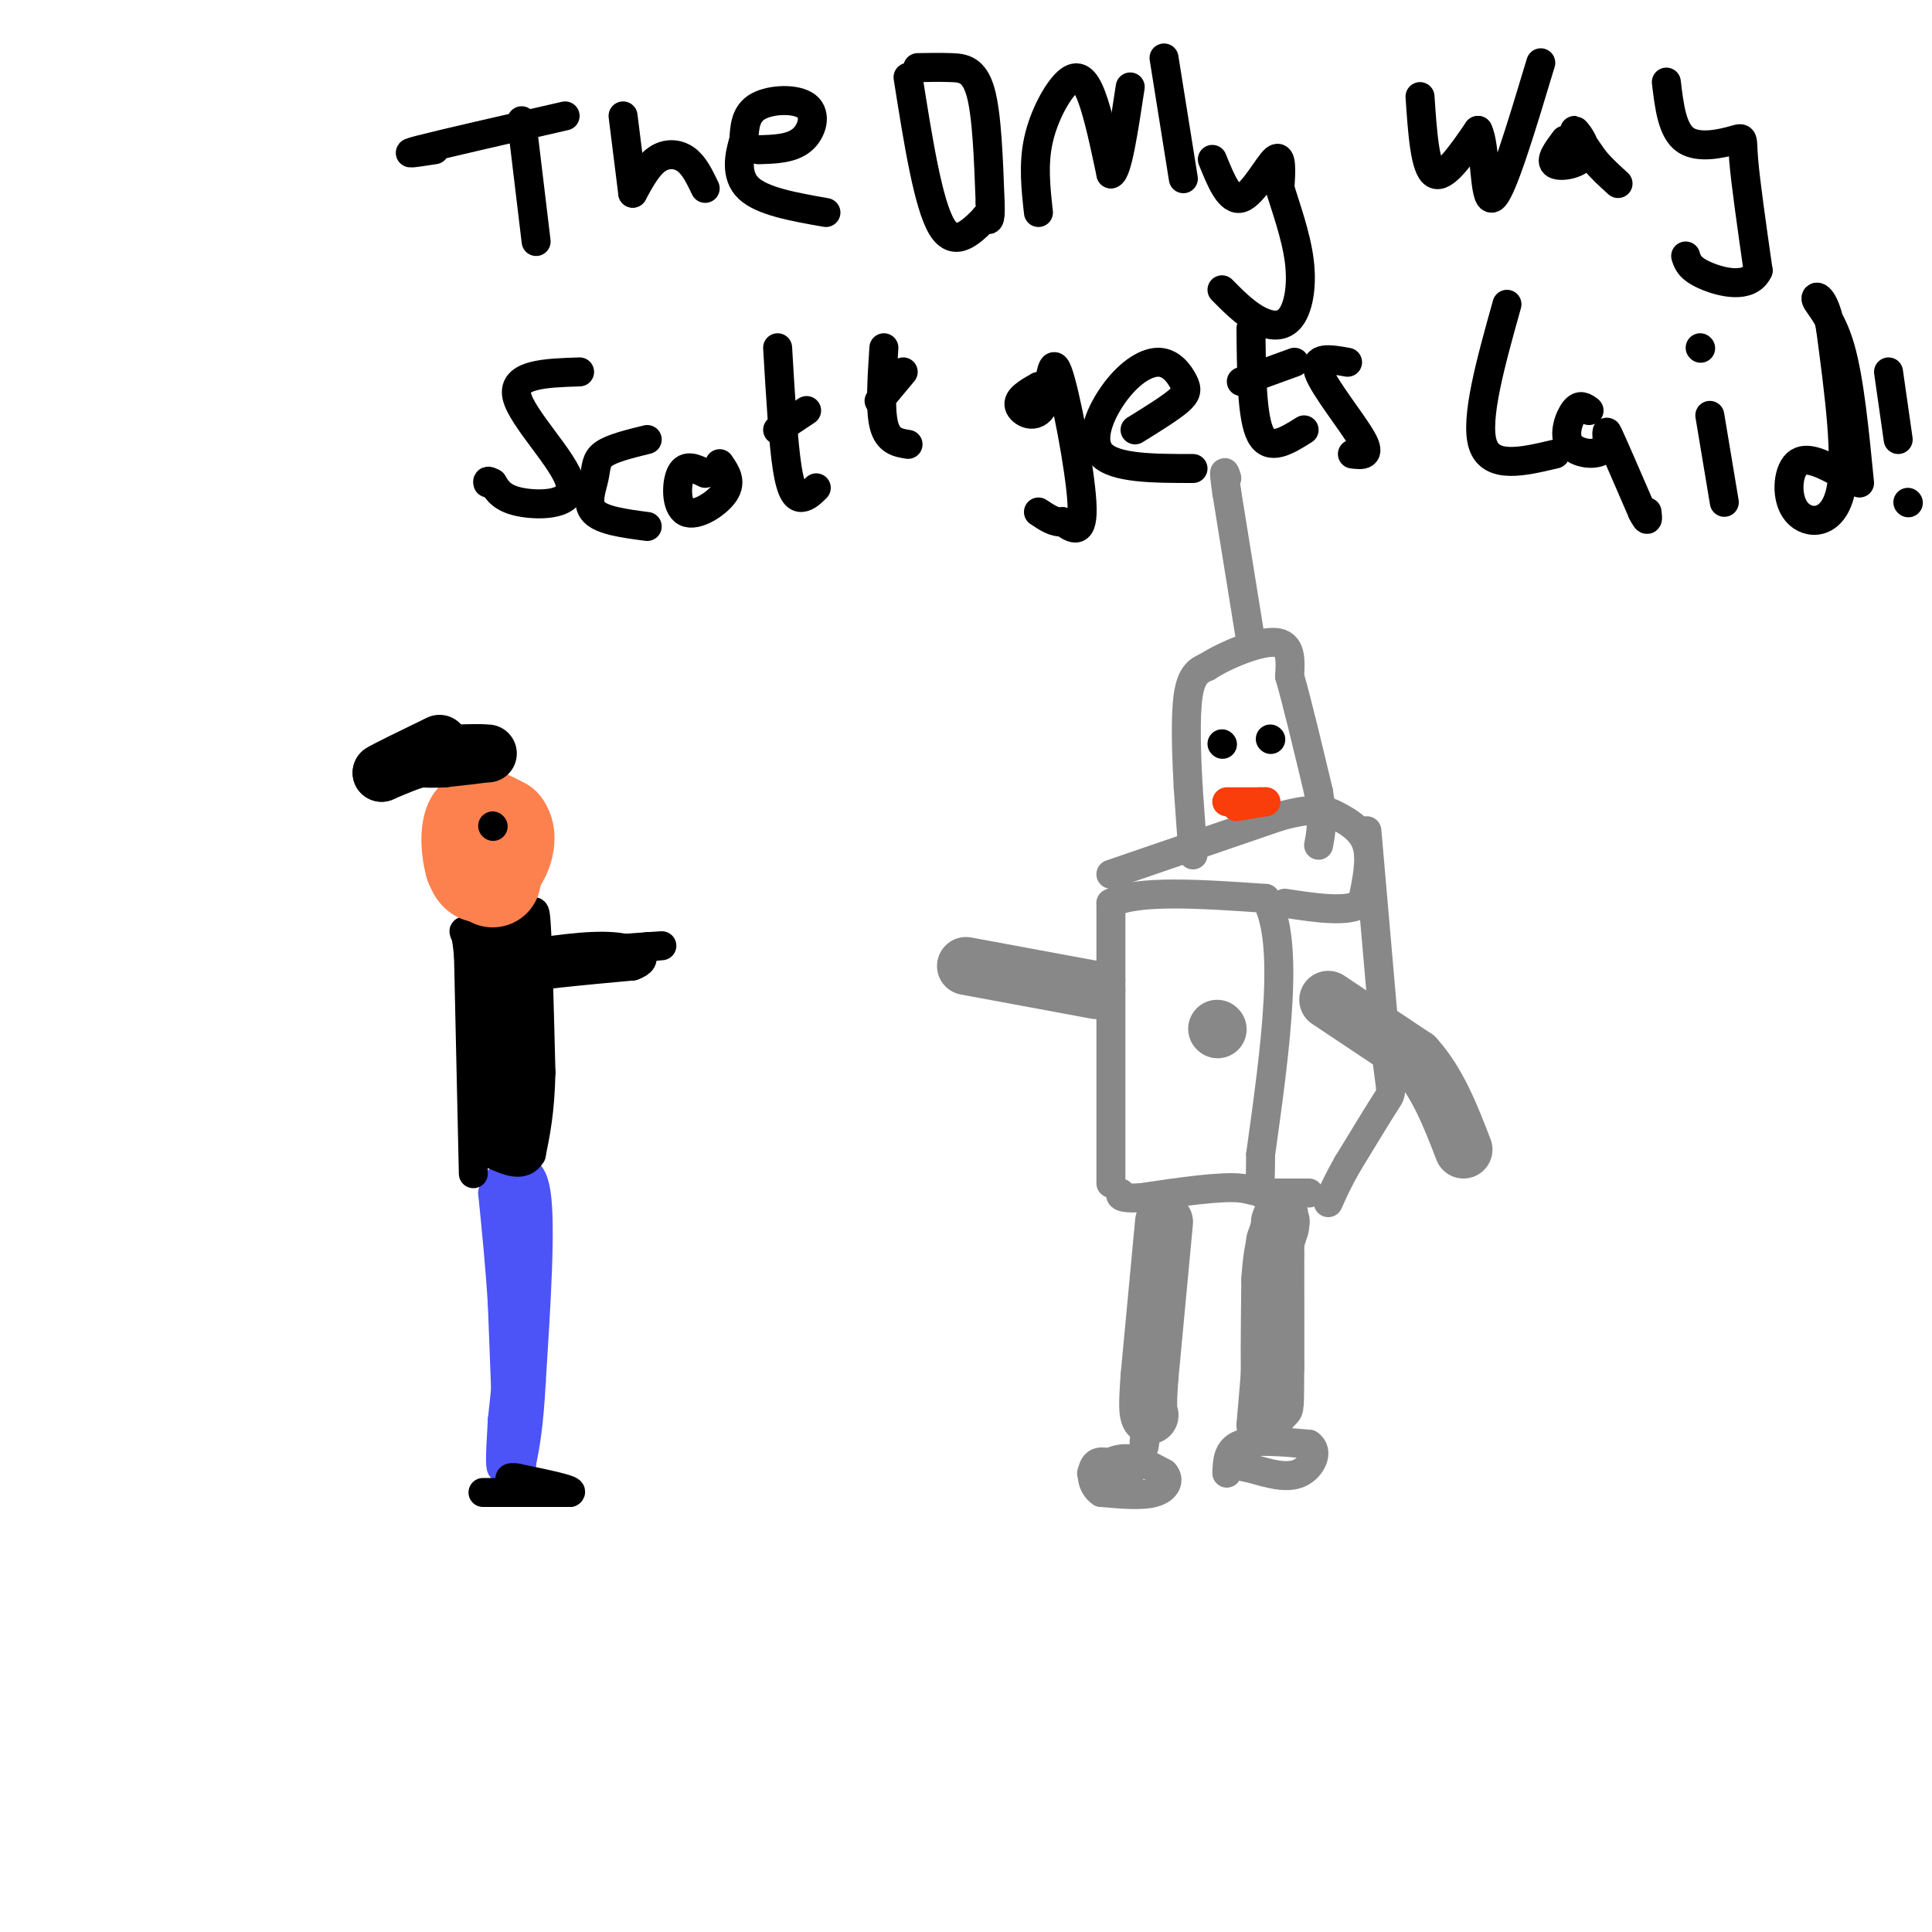 <svg viewBox='0 0 400 400' version='1.1' xmlns='http://www.w3.org/2000/svg' xmlns:xlink='http://www.w3.org/1999/xlink'><g fill='none' stroke='rgb(136,136,136)' stroke-width='6' stroke-linecap='round' stroke-linejoin='round'><path d='M230,245c0.000,0.000 0.000,-42.000 0,-42'/><path d='M230,203c0.000,-9.667 0.000,-12.833 0,-16'/><path d='M230,187c5.333,-2.833 18.667,-1.917 32,-1'/><path d='M262,186c5.167,8.667 2.083,30.833 -1,53'/><path d='M261,239c-0.111,9.711 0.111,7.489 -4,7c-4.111,-0.489 -12.556,0.756 -21,2'/><path d='M236,248c-4.167,0.167 -4.083,-0.417 -4,-1'/><path d='M230,181c0.000,0.000 35.000,-12.000 35,-12'/><path d='M265,169c7.762,-2.071 9.667,-1.250 12,0c2.333,1.250 5.095,2.929 6,6c0.905,3.071 -0.048,7.536 -1,12'/><path d='M282,187c-2.833,2.000 -9.417,1.000 -16,0'/><path d='M261,247c0.000,0.000 10.000,0.000 10,0'/><path d='M283,172c0.000,0.000 4.000,46.000 4,46'/><path d='M287,218c0.978,8.800 1.422,7.800 0,10c-1.422,2.200 -4.711,7.600 -8,13'/><path d='M279,241c-2.000,3.500 -3.000,5.750 -4,8'/><path d='M263,248c0.000,0.000 -4.000,47.000 -4,47'/><path d='M259,295c0.619,7.071 4.167,1.250 6,-1c1.833,-2.250 1.952,-0.929 2,-6c0.048,-5.071 0.024,-16.536 0,-28'/><path d='M267,260c0.000,-6.500 0.000,-8.750 0,-11'/><path d='M267,249c-0.667,4.833 -2.333,22.417 -4,40'/><path d='M263,289c-0.833,6.833 -0.917,3.917 -1,1'/><path d='M242,251c0.000,0.000 -4.000,39.000 -4,39'/><path d='M238,290c-0.978,9.089 -1.422,12.311 -1,7c0.422,-5.311 1.711,-19.156 3,-33'/><path d='M240,264c0.833,-7.333 1.417,-9.167 2,-11'/><path d='M226,305c2.250,-1.500 4.500,-3.000 7,-3c2.500,0.000 5.250,1.500 8,3'/><path d='M241,305c1.289,1.356 0.511,3.244 -2,4c-2.511,0.756 -6.756,0.378 -11,0'/><path d='M228,309c-2.244,-1.422 -2.356,-4.978 -1,-6c1.356,-1.022 4.178,0.489 7,2'/><path d='M254,305c0.083,-2.500 0.167,-5.000 3,-6c2.833,-1.000 8.417,-0.500 14,0'/><path d='M271,299c2.178,1.378 0.622,4.822 -2,6c-2.622,1.178 -6.311,0.089 -10,-1'/><path d='M259,304c-2.167,-0.333 -2.583,-0.667 -3,-1'/><path d='M247,177c0.000,0.000 -1.000,-14.000 -1,-14'/><path d='M246,163c-0.333,-6.133 -0.667,-14.467 0,-19c0.667,-4.533 2.333,-5.267 4,-6'/><path d='M250,138c3.600,-2.356 10.600,-5.244 14,-5c3.400,0.244 3.200,3.622 3,7'/><path d='M267,140c1.500,5.167 3.750,14.583 6,24'/><path d='M273,164c1.000,5.833 0.500,8.417 0,11'/><path d='M259,133c0.000,0.000 -5.000,-31.000 -5,-31'/><path d='M254,102c-0.833,-5.667 -0.417,-4.333 0,-3'/></g>
<g fill='none' stroke='rgb(136,136,136)' stroke-width='12' stroke-linecap='round' stroke-linejoin='round'><path d='M275,207c0.000,0.000 18.000,12.000 18,12'/><path d='M293,219c4.667,5.167 7.333,12.083 10,19'/><path d='M264,257c0.000,0.000 0.000,26.000 0,26'/><path d='M264,283c-0.222,6.444 -0.778,9.556 -1,6c-0.222,-3.556 -0.111,-13.778 0,-24'/><path d='M263,265c0.333,-5.833 1.167,-8.417 2,-11'/><path d='M265,254c0.333,-2.000 0.167,-1.500 0,-1'/><path d='M241,253c0.000,0.000 -3.000,32.000 -3,32'/><path d='M238,285c-0.500,6.667 -0.250,7.333 0,8'/><path d='M227,205c0.000,0.000 -27.000,-5.000 -27,-5'/><path d='M252,213c0.000,0.000 0.100,0.100 0.1,0.1'/></g>
<g fill='none' stroke='rgb(0,0,0)' stroke-width='6' stroke-linecap='round' stroke-linejoin='round'><path d='M253,154c0.000,0.000 0.100,0.100 0.1,0.1'/><path d='M263,153c0.000,0.000 0.100,0.100 0.1,0.1'/></g>
<g fill='none' stroke='rgb(249,61,11)' stroke-width='6' stroke-linecap='round' stroke-linejoin='round'><path d='M254,166c0.000,0.000 7.000,0.000 7,0'/><path d='M261,166c1.333,0.000 1.167,0.000 1,0'/><path d='M262,166c-0.833,0.167 -3.417,0.583 -6,1'/></g>
<g fill='none' stroke='rgb(76,83,247)' stroke-width='6' stroke-linecap='round' stroke-linejoin='round'><path d='M105,296c0.000,0.000 -1.000,-26.000 -1,-26'/><path d='M104,270c-0.500,-8.167 -1.250,-15.583 -2,-23'/><path d='M102,247c0.933,-4.600 4.267,-4.600 5,4c0.733,8.600 -1.133,25.800 -3,43'/><path d='M104,294c-0.556,9.000 -0.444,10.000 0,10c0.444,0.000 1.222,-1.000 2,-2'/><path d='M106,302c0.833,-3.333 1.917,-10.667 3,-18'/><path d='M109,284c0.333,-8.500 -0.333,-20.750 -1,-33'/><path d='M108,251c-0.500,-6.500 -1.250,-6.250 -2,-6'/><path d='M106,245c0.844,-2.222 3.956,-4.778 5,2c1.044,6.778 0.022,22.889 -1,39'/><path d='M110,286c-0.500,9.333 -1.250,13.167 -2,17'/><path d='M108,303c-0.333,2.833 -0.167,1.417 0,0'/></g>
<g fill='none' stroke='rgb(0,0,0)' stroke-width='6' stroke-linecap='round' stroke-linejoin='round'><path d='M100,309c0.000,0.000 18.000,0.000 18,0'/><path d='M118,309c1.167,-0.500 -4.917,-1.750 -11,-3'/><path d='M107,306c-2.000,-0.333 -1.500,0.333 -1,1'/><path d='M98,243c0.000,0.000 -1.000,-45.000 -1,-45'/><path d='M97,198c-0.644,-7.800 -1.756,-4.800 0,-4c1.756,0.800 6.378,-0.600 11,-2'/><path d='M108,192c2.333,-1.911 2.667,-5.689 3,-1c0.333,4.689 0.667,17.844 1,31'/><path d='M112,222c-0.167,8.000 -1.083,12.500 -2,17'/><path d='M110,239c-1.667,2.833 -4.833,1.417 -8,0'/><path d='M102,239c-1.333,-6.667 -0.667,-23.333 0,-40'/><path d='M102,199c-0.267,-7.378 -0.933,-5.822 0,-5c0.933,0.822 3.467,0.911 6,1'/><path d='M108,195c0.667,7.500 -0.667,25.750 -2,44'/><path d='M106,239c-0.500,1.833 -0.750,-15.583 -1,-33'/><path d='M105,206c-0.167,-6.000 -0.083,-4.500 0,-3'/><path d='M105,203c4.333,-1.000 15.167,-2.000 26,-3'/><path d='M131,200c4.089,-1.444 1.311,-3.556 -4,-4c-5.311,-0.444 -13.156,0.778 -21,2'/><path d='M106,198c1.167,0.000 14.583,-1.000 28,-2'/><path d='M134,196c4.833,-0.333 2.917,-0.167 1,0'/></g>
<g fill='none' stroke='rgb(252,129,78)' stroke-width='20' stroke-linecap='round' stroke-linejoin='round'><path d='M102,182c0.000,0.000 -4.000,-3.000 -4,-3'/><path d='M98,179c-0.889,-2.511 -1.111,-7.289 0,-9c1.111,-1.711 3.556,-0.356 6,1'/><path d='M104,171c1.143,1.250 1.000,3.875 0,6c-1.000,2.125 -2.857,3.750 -4,4c-1.143,0.250 -1.571,-0.875 -2,-2'/><path d='M98,179c0.000,-1.167 1.000,-3.083 2,-5'/></g>
<g fill='none' stroke='rgb(0,0,0)' stroke-width='12' stroke-linecap='round' stroke-linejoin='round'><path d='M101,156c0.000,0.000 -5.000,0.000 -5,0'/><path d='M96,156c0.467,-0.044 4.133,-0.156 4,0c-0.133,0.156 -4.067,0.578 -8,1'/><path d='M92,157c-2.167,0.167 -3.583,0.083 -5,0'/><path d='M87,157c-2.167,0.500 -5.083,1.750 -8,3'/><path d='M79,160c0.667,-0.500 6.333,-3.250 12,-6'/></g>
<g fill='none' stroke='rgb(0,0,0)' stroke-width='6' stroke-linecap='round' stroke-linejoin='round'><path d='M90,31c-3.750,0.583 -7.500,1.167 -3,0c4.500,-1.167 17.250,-4.083 30,-7'/><path d='M108,25c0.000,0.000 3.000,25.000 3,25'/><path d='M129,24c0.000,0.000 2.000,16.000 2,16'/><path d='M131,40c1.533,-2.822 3.067,-5.644 5,-7c1.933,-1.356 4.267,-1.244 6,0c1.733,1.244 2.867,3.622 4,6'/><path d='M157,31c3.411,-0.095 6.821,-0.190 9,-2c2.179,-1.810 3.125,-5.333 1,-7c-2.125,-1.667 -7.321,-1.476 -10,0c-2.679,1.476 -2.839,4.238 -3,7'/><path d='M154,29c-0.956,3.089 -1.844,7.311 1,10c2.844,2.689 9.422,3.844 16,5'/><path d='M188,16c2.083,13.167 4.167,26.333 7,31c2.833,4.667 6.417,0.833 10,-3'/><path d='M190,14c2.333,-0.044 4.667,-0.089 7,0c2.333,0.089 4.667,0.311 6,5c1.333,4.689 1.667,13.844 2,23'/><path d='M205,42c0.167,4.333 -0.417,3.667 -1,3'/><path d='M215,44c-0.554,-4.988 -1.107,-9.976 0,-15c1.107,-5.024 3.875,-10.083 6,-12c2.125,-1.917 3.607,-0.690 5,3c1.393,3.690 2.696,9.845 4,16'/><path d='M230,36c1.333,-0.333 2.667,-9.167 4,-18'/><path d='M241,12c0.000,0.000 4.000,25.000 4,25'/><path d='M251,33c1.778,4.400 3.556,8.800 6,8c2.444,-0.800 5.556,-6.800 7,-8c1.444,-1.200 1.222,2.400 1,6'/><path d='M265,39c1.093,3.617 3.324,9.660 4,15c0.676,5.340 -0.203,9.976 -2,12c-1.797,2.024 -4.514,1.435 -7,0c-2.486,-1.435 -4.743,-3.718 -7,-6'/><path d='M294,20c0.500,7.417 1.000,14.833 3,16c2.000,1.167 5.500,-3.917 9,-9'/><path d='M306,27c1.622,2.956 1.178,14.844 3,14c1.822,-0.844 5.911,-14.422 10,-28'/><path d='M324,29c-1.607,2.155 -3.214,4.310 -2,5c1.214,0.690 5.250,-0.083 6,-2c0.750,-1.917 -1.786,-4.976 -2,-5c-0.214,-0.024 1.893,2.988 4,6'/><path d='M330,33c1.500,1.833 3.250,3.417 5,5'/><path d='M345,17c0.601,5.054 1.202,10.107 4,12c2.798,1.893 7.792,0.625 10,0c2.208,-0.625 1.631,-0.607 2,4c0.369,4.607 1.685,13.804 3,23'/><path d='M364,56c-1.800,3.978 -7.800,2.422 -11,1c-3.200,-1.422 -3.600,-2.711 -4,-4'/><path d='M120,77c-7.000,0.220 -14.000,0.440 -13,5c1.000,4.560 10.000,13.458 11,18c1.000,4.542 -6.000,4.726 -10,4c-4.000,-0.726 -5.000,-2.363 -6,-4'/><path d='M102,100c-1.167,-0.667 -1.083,-0.333 -1,0'/><path d='M134,91c-3.643,0.893 -7.286,1.786 -9,3c-1.714,1.214 -1.500,2.750 -2,5c-0.500,2.250 -1.714,5.214 0,7c1.714,1.786 6.357,2.393 11,3'/><path d='M146,98c-1.982,-0.988 -3.964,-1.976 -5,0c-1.036,1.976 -1.125,6.917 1,8c2.125,1.083 6.464,-1.690 8,-4c1.536,-2.310 0.268,-4.155 -1,-6'/><path d='M161,72c0.578,9.844 1.156,19.689 2,25c0.844,5.311 1.956,6.089 3,6c1.044,-0.089 2.022,-1.044 3,-2'/><path d='M161,89c0.000,0.000 6.000,-4.000 6,-4'/><path d='M183,72c-0.417,6.333 -0.833,12.667 0,16c0.833,3.333 2.917,3.667 5,4'/><path d='M182,83c0.000,0.000 5.000,-6.000 5,-6'/><path d='M215,80c-2.212,1.270 -4.424,2.539 -4,4c0.424,1.461 3.485,3.113 5,0c1.515,-3.113 1.485,-10.992 3,-7c1.515,3.992 4.576,19.855 5,27c0.424,7.145 -1.788,5.573 -4,4'/><path d='M220,108c-1.500,0.333 -3.250,-0.833 -5,-2'/><path d='M235,89c3.597,-2.226 7.195,-4.453 9,-6c1.805,-1.547 1.818,-2.415 1,-4c-0.818,-1.585 -2.467,-3.889 -5,-4c-2.533,-0.111 -5.951,1.970 -9,6c-3.049,4.030 -5.728,10.009 -3,13c2.728,2.991 10.864,2.996 19,3'/><path d='M259,68c0.083,9.250 0.167,18.500 2,22c1.833,3.500 5.417,1.250 9,-1'/><path d='M257,79c0.000,0.000 11.000,-4.000 11,-4'/><path d='M279,75c-3.578,-0.644 -7.156,-1.289 -6,2c1.156,3.289 7.044,10.511 9,14c1.956,3.489 -0.022,3.244 -2,3'/><path d='M312,63c-3.333,11.917 -6.667,23.833 -5,29c1.667,5.167 8.333,3.583 15,2'/><path d='M329,85c-0.939,-0.713 -1.879,-1.426 -3,0c-1.121,1.426 -2.424,4.990 -1,7c1.424,2.010 5.576,2.464 7,1c1.424,-1.464 0.121,-4.847 1,-3c0.879,1.847 3.939,8.923 7,16'/><path d='M340,106c1.333,2.667 1.167,1.333 1,0'/><path d='M354,86c0.000,0.000 3.000,18.000 3,18'/><path d='M352,72c0.000,0.000 0.100,0.100 0.1,0.1'/><path d='M381,98c-3.524,-1.893 -7.048,-3.786 -9,-2c-1.952,1.786 -2.333,7.250 0,10c2.333,2.750 7.381,2.786 9,-4c1.619,-6.786 -0.190,-20.393 -2,-34'/><path d='M379,68c-1.238,-6.881 -3.333,-7.083 -3,-6c0.333,1.083 3.095,3.452 5,10c1.905,6.548 2.952,17.274 4,28'/><path d='M391,77c0.000,0.000 2.000,14.000 2,14'/><path d='M395,104c0.000,0.000 0.100,0.100 0.1,0.1'/><path d='M102,171c0.000,0.000 0.100,0.100 0.1,0.1'/></g>
</svg>